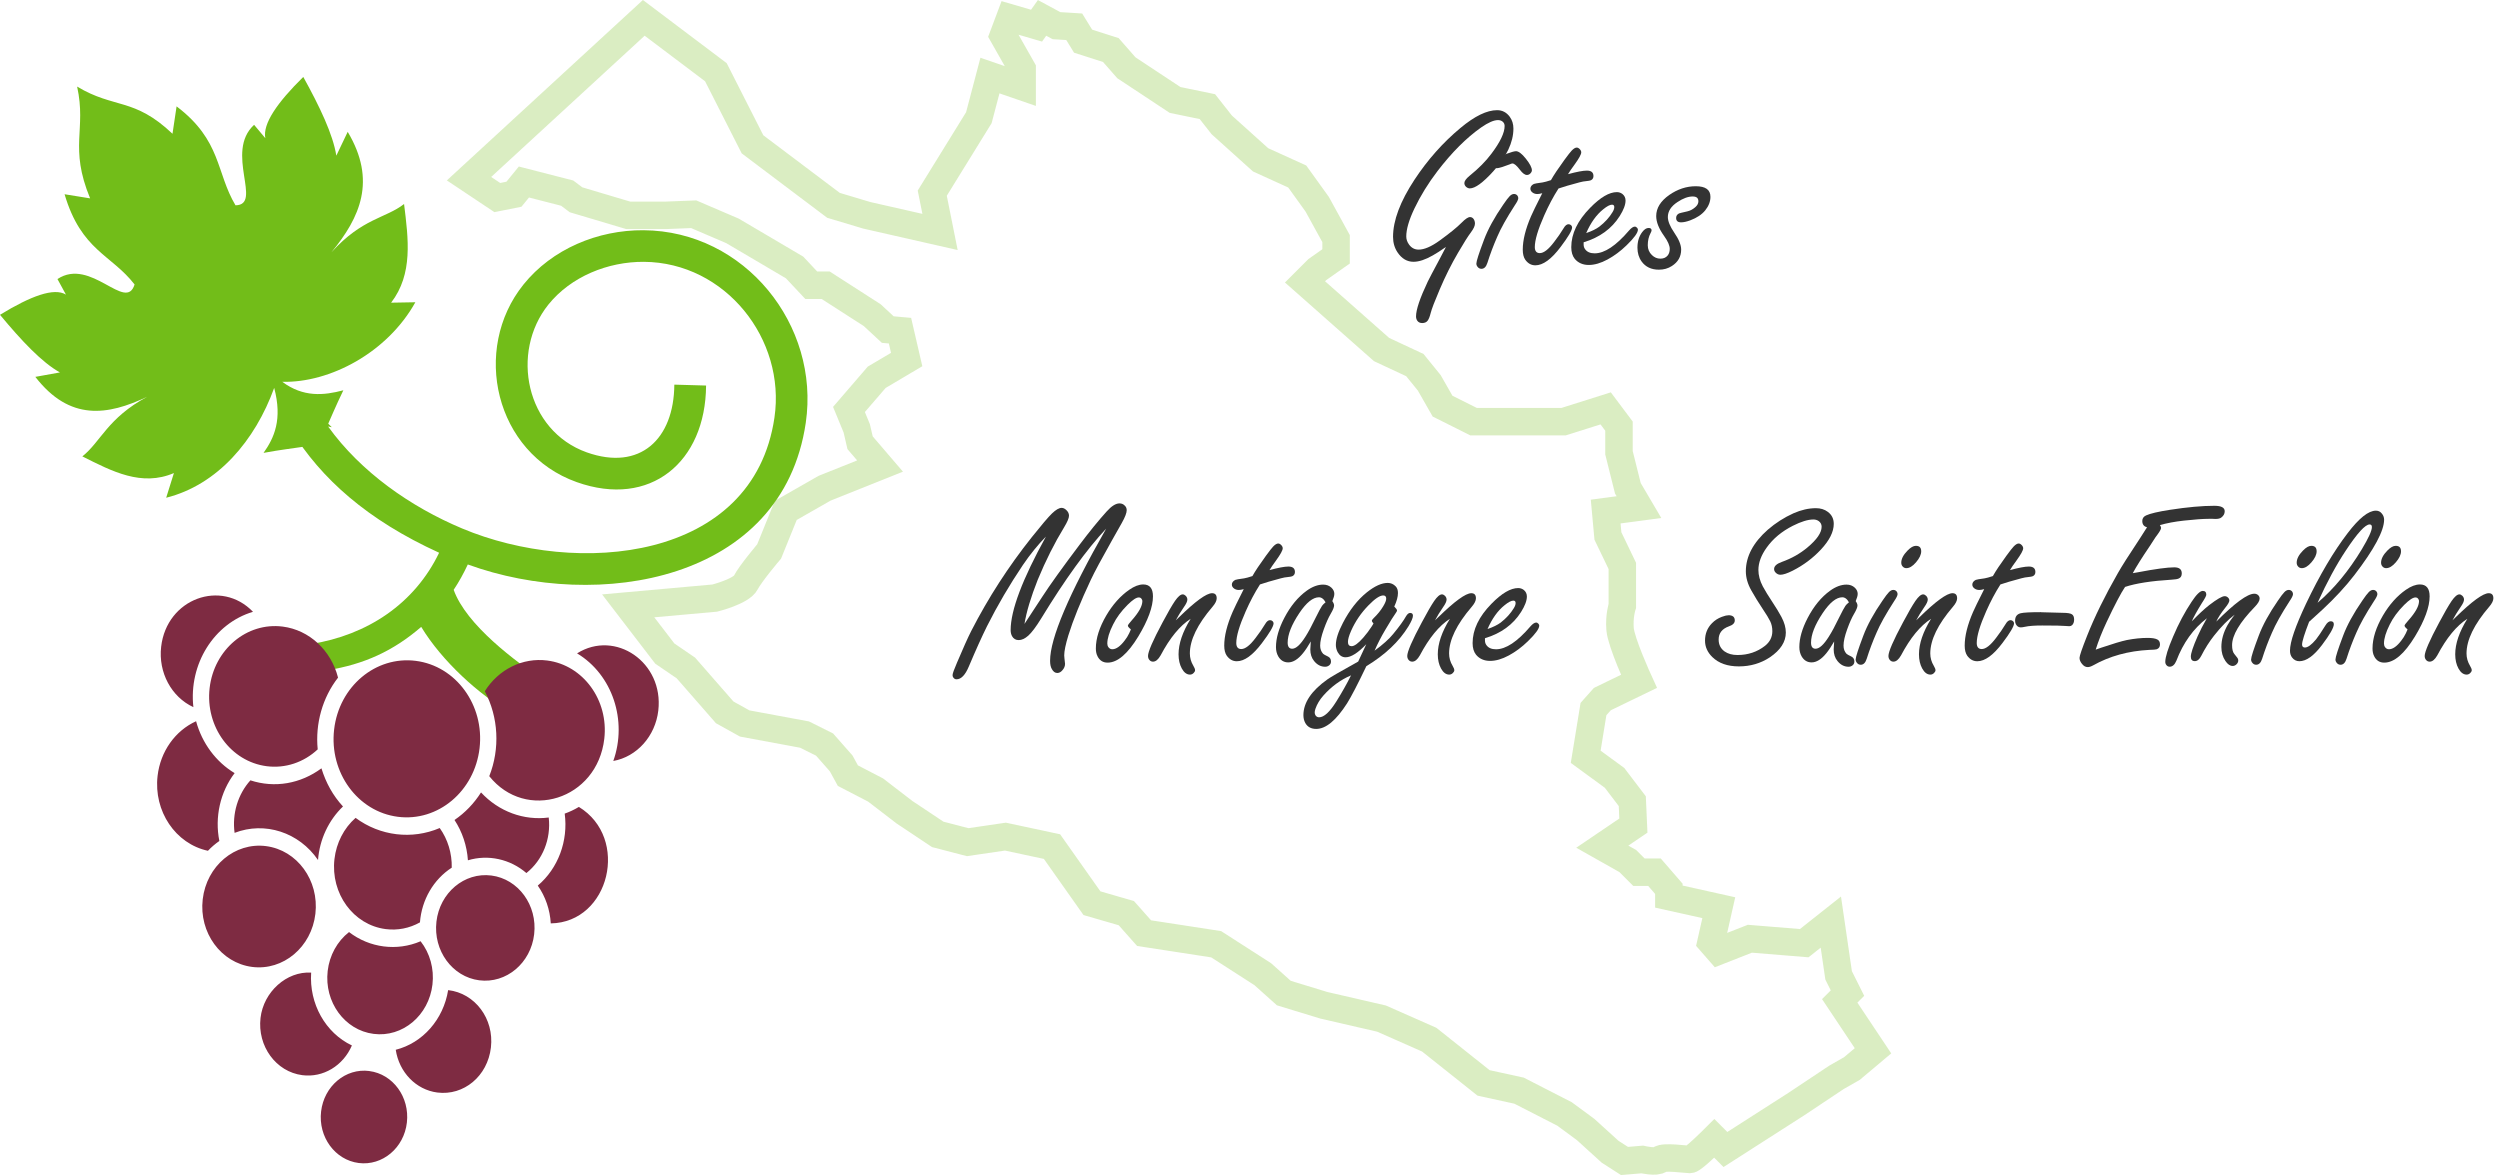 <?xml version="1.0" encoding="UTF-8"?><svg id="a" xmlns="http://www.w3.org/2000/svg" viewBox="0 0 636.97 299.4"><path d="m0,80.21c5.47,6.59,10.72,12.18,15.27,14.68l-6.27,1.13c8.8,11.36,18.43,9.83,28.49,5.08-10.12,5.44-11.82,11.48-16.51,15.18,7.56,3.81,15.11,7.78,23.33,4.25l-1.97,6.29c13.12-3.3,22.67-14.6,27.52-27.99,2.14,8.07,0,12.73-2.71,16.56,17.58-3.22,12.14,1.05,20.33-15.95-5.01,1.33-10.21,1.82-15.56-2.16,12.13.3,26.77-7.44,33.91-20.27l-6.18.11c5.63-7.33,4.39-16.26,3.3-25.14-4.71,3.67-10.59,3.58-18.49,12.28,7.27-8.85,11.55-18.23,4.13-30.67l-2.9,6.07c-.85-5.41-4.22-12.47-8.42-20.06-6.63,6.53-10.38,11.94-9.67,15.61l-2.86-3.41c-7.59,6.99,2.32,20.41-4.74,20.51-5-8.4-3.52-16.49-15.01-25.21l-1.04,6.98c-9.81-9.31-14.79-6.3-24.3-12.02,2.43,11.05-2.11,15.31,3.31,28.48l-6.51-1.05c4.26,14.39,11.89,15.33,17.84,22.99-2.23,7.18-11.14-7.02-19.65-1.38l2.16,3.96c-3.04-1.84-8.98.36-16.8,5.15Z" style="fill:#72bd19;"/><path d="m163.96,58.66c-11.65-.08-23.3,4.78-30.58,13.83-13.29,16.53-7.29,42.93,13.57,50.35,18.74,6.66,32.82-5.1,32.95-24.61l-8.09-.23c-.1,13.9-8.73,22.07-22.3,17.26-15.57-5.55-19.55-25.51-9.78-37.67,5.75-7.13,15.16-10.94,24.33-10.88,20.76.15,36.19,19.69,33.26,39.68-5.38,36.79-50.37,40.53-79.59,28.25-13.06-5.48-25.79-14.35-34.14-25.98.31.07.64.13.95.19-.96-.96-1.7-1.72-2.43-2.15-.31-.02-.61-.03-.91-.03-2.16.87-4.3,1.79-6.44,2.73-.19.08-.38.15-.56.21,7.6,12.34,19.4,22.89,37.68,31.22-6.21,12.92-18.19,20.99-32.76,23.28l4.23,6.66c9.35-1.47,16.92-4.94,23.97-11.05,5.28,8.74,14.93,17.48,22.62,21.75l9.02-7.84c-7.67-5.1-20.15-14.39-23.37-23.35,1.36-2.05,2.56-4.22,3.6-6.46,33.14,12.06,80.19,4.4,86.11-36.11,3.64-24.87-15.51-48.87-41.35-49.05Z" style="fill:#72bd19; fill-rule:evenodd;"/><path d="m156.26,193.89c3.66-10.3-.21-22-9.23-27.42,9.72-6.12,22.12,2.26,20.7,14.56-.76,6.56-5.47,11.78-11.47,12.86h0Zm-62.16,78.99c-6.04-.78-11.54,3.84-12.29,10.32-.75,6.47,3.54,12.34,9.58,13.12,6.04.77,11.54-3.84,12.28-10.31s-3.54-12.35-9.58-13.12h0Zm20.09-20.61c6.83.78,11.74,7.29,10.89,14.62s-6.94,12.33-13.66,11.47c-5.42-.7-9.73-5.16-10.59-10.89,6.87-1.74,12.15-7.73,13.35-15.2h0Zm33.29-46.67c-1.15.69-2.36,1.26-3.6,1.7.93,6.95-1.67,13.96-6.86,18.34,1.96,2.79,3.11,6.14,3.31,9.63,15.03-.24,20.15-21.77,7.16-29.68h0Zm-98.21-25.44c-1.21-10.92,5.21-21.3,15.19-24.28-8.05-8.4-21.98-3.4-23.4,8.9-.76,6.56,2.63,12.82,8.21,15.39h0Zm3.71,36.61c.89-.94,1.86-1.77,2.91-2.5-1.22-6.05.21-12.47,3.89-17.29-4.75-2.85-8.29-7.61-9.82-13.22-5.34,2.43-9.09,7.71-9.81,13.92-1.04,9.01,4.57,17.32,12.83,19.09h0Zm66.24,2.42c-.25-3.7-1.43-7.24-3.42-10.27,2.68-1.82,4.98-4.21,6.76-7.02,4.51,4.87,10.9,7.22,17.25,6.39.62,5.45-1.54,10.86-5.69,14.15-4.15-3.57-9.76-4.79-14.89-3.25h0Zm5.44-21.43c9.27,11.62,27.51,6.07,29.31-9.55,1.13-9.82-5.38-18.74-14.54-19.92-6.26-.8-12.4,2.23-15.91,7.83,3.5,6.61,3.91,14.64,1.14,21.64h0Zm-60.86,1.06c-3.2,3.55-4.69,8.52-4.03,13.38,7.71-2.97,16.4-.16,21.26,6.92.39-5.23,2.71-10.15,6.36-13.64-2.57-2.79-4.34-6.01-5.49-9.72-5.33,3.94-11.91,5.09-18.1,3.06h0Zm22.34-26.18c-3.97,5.09-5.84,11.72-5.19,18.29-3.58,3.34-8.28,4.9-13,4.29-9.16-1.18-15.67-10.09-14.54-19.91s9.48-16.84,18.64-15.66c6.75.87,12.3,6.02,14.08,13h0Zm21.03,67.18c-6.02,2.59-12.98,1.7-18.24-2.34-3.01,2.36-4.98,5.93-5.44,9.91-.91,7.91,4.33,15.09,11.7,16.03,7.38.95,14.09-4.7,15-12.61.46-3.99-.64-7.94-3.03-11h0Zm4.87-28.85c-7.06,3.02-15.21,2.04-21.44-2.59-2.98,2.63-4.9,6.36-5.38,10.48-1.02,8.81,4.82,16.81,13.05,17.86,3.01.39,6.04-.2,8.73-1.71.44-5.77,3.47-10.95,8.1-13.94.08-3.65-1-7.21-3.07-10.11h0Zm-6.09-42.59c-10.24-1.31-19.56,6.52-20.82,17.49-1.27,10.97,6.01,20.93,16.24,22.24s19.55-6.52,20.82-17.49-6.01-20.93-16.24-22.24h0Zm19.24,54.69c6.88.88,11.76,7.57,10.91,14.95-.85,7.37-7.11,12.63-13.99,11.75-6.87-.88-11.76-7.57-10.91-14.95.85-7.37,7.12-12.63,13.99-11.75h0Zm-57.41-7.49c7.93,1.02,13.56,8.73,12.58,17.23-.98,8.5-8.2,14.57-16.13,13.55s-13.56-8.74-12.58-17.23c.98-8.5,8.2-14.57,16.13-13.55h0Zm21.88,50.79c-2.22,5.17-7.32,8.26-12.63,7.57-6.71-.86-11.48-7.39-10.65-14.59.77-6.65,6.66-11.93,12.9-11.54-.54,7.92,3.63,15.36,10.38,18.56Z" style="fill:#7e2b42; fill-rule:evenodd;"/><path id="b" d="m164.03,4.55l18.37,13.85,9.33,18.37,20.64,15.55,8.48,2.54,18.66,4.24-1.98-9.89,11.87-19.22,2.83-10.74,8.2,2.83v-4.52l-4.81-8.48,1.7-4.52,6.78,1.98,1.41-1.98,3.67,1.98,4.52.28,2.26,3.67,7.07,2.26,3.96,4.52,12.41,8.2,8.23,1.7,3.67,4.66,9.89,8.9,9.33,4.24,5.09,7.07,4.81,8.76v4.52l-4.81,3.39-3.11,3.11,19.51,17.24,8.48,3.96,3.67,4.52,3.39,5.94,7.92,3.96h22.9l10.74-3.39,3.39,4.52v6.78l2.26,9.05,2.83,4.81-8.48,1.13.57,6.22,3.67,7.63v10.18s-.85,2.54-.57,5.94,4.81,13.29,4.81,13.29l-9.33,4.52-2.26,2.54-1.98,12.16,7.35,5.37,4.52,5.94.28,6.22-7.92,5.37,6.5,3.67,2.83,2.83h3.96l3.67,4.24v1.98l12.72,2.83-1.98,8.76,1.98,2.26,7.92-3.11,13.85,1.13,6.78-5.37,1.98,13.57,2.26,4.52-1.98,1.98,8.48,12.72-5.37,4.52-3.96,2.26-10.18,6.78-18.09,11.59-2.83-2.83s-5.37,5.37-6.22,5.37-6.78-.85-7.63,0-4.52,0-4.52,0l-4.52.38-3.67-2.36-6.22-5.65-5.37-3.96-11.59-5.94-9.05-1.98-13.85-11.02-12.16-5.37-14.7-3.39-10.18-3.11-5.37-4.81-11.87-7.63-18.37-2.83-4.52-5.09-8.76-2.54-10.18-14.42-11.87-2.54-9.61,1.41-7.63-1.98-8.48-5.65-7.35-5.65-7.07-3.67-1.7-3.11-4.24-4.81-5.09-2.54-15.26-2.83-5.09-2.83-9.89-11.31-5.37-3.67-9.33-12.16,22.05-1.98s6.78-1.7,7.92-3.96,5.94-7.92,5.94-7.92l4.24-10.46,9.89-5.65,14.13-5.65-5.09-5.94-.85-3.67-1.98-4.81,7.07-8.2,7.63-4.52-1.7-7.35-3.11-.28-3.96-3.67-11.87-7.63h-3.67l-4.24-4.52-15.83-9.33-9.89-4.24-7.07.28h-9.61l-13.29-3.96-2.26-1.7-11.02-2.83-2.54,3.11-4.24.85-7.21-4.81L164.03,4.55Z" style="fill:none; opacity:.32; stroke:#8cc63f; stroke-miterlimit:10; stroke-width:7px;"/><path d="m368.37,62.95c-1.37.95-2.47,1.66-3.3,2.12-1.9,1.09-3.54,1.63-4.93,1.63-1.63,0-2.99-.8-4.06-2.39-.77-1.15-1.15-2.47-1.15-3.97,0-4.16,1.82-9,5.45-14.53,3.37-5.11,7.28-9.51,11.72-13.2,3.63-3.03,6.75-4.54,9.35-4.54,1.31,0,2.38.56,3.21,1.67.62.85.94,1.85.94,3,0,3.51-1.72,7.16-5.15,10.93-2.62,2.89-4.61,4.33-5.96,4.33-.3,0-.61-.12-.91-.36-.32-.28-.48-.62-.48-1,0-.5.44-1.12,1.33-1.85,2.28-1.84,4.14-3.71,5.57-5.63,2.24-2.97,3.36-5.32,3.36-7.05,0-.46-.17-.84-.51-1.12-.32-.26-.72-.39-1.18-.39-1.07,0-2.5.63-4.3,1.88-3.75,2.64-7.46,6.35-11.11,11.11-2.36,3.09-4.33,6.28-5.9,9.57-1.37,2.89-2.06,5.25-2.06,7.08,0,.73.23,1.41.7,2.06.62.87,1.44,1.3,2.45,1.3,1.43,0,3.2-.76,5.3-2.27,2.62-1.9,4.5-3.42,5.63-4.57.95-.97,1.67-1.45,2.15-1.45.34,0,.62.13.85.39.28.34.42.77.42,1.27,0,.57-.34,1.31-1.03,2.24-.71.93-1.8,2.65-3.27,5.18-1.7,2.89-3.26,6.01-4.69,9.38-1.27,2.97-2.04,4.97-2.3,6.02-.22.89-.47,1.52-.76,1.91-.3.4-.77.61-1.39.61-.53,0-.93-.18-1.21-.54-.24-.32-.36-.71-.36-1.15,0-1.72,1-4.68,3-8.9.32-.67,1.34-2.6,3.06-5.81.34-.65.86-1.62,1.54-2.94Z" style="fill:#333;"/><path d="m385.75,49.42c.34,0,.62.13.85.39.16.22.24.44.24.67,0,.36-.29.97-.88,1.82-2.1,3.25-3.59,5.92-4.48,8.02-.95,2.16-1.79,4.38-2.51,6.66-.32,1.01-.83,1.51-1.51,1.51-.4,0-.73-.16-.97-.48-.22-.26-.33-.54-.33-.85,0-.61.65-2.62,1.94-6.05,1.01-2.7,2.64-5.69,4.9-8.96.73-1.07,1.27-1.79,1.63-2.15.36-.38.74-.58,1.12-.58Zm.48-10.9c.69,0,1.53.64,2.54,1.91,1.03,1.29,1.54,2.28,1.54,2.97,0,.26-.14.54-.42.82-.24.24-.53.36-.85.36-.53,0-1.12-.44-1.79-1.33-.81-1.07-1.44-1.6-1.91-1.6-.14,0-.38.08-.73.24-.32.14-.95.36-1.88.67-.67.2-1.12.3-1.36.3-.32,0-.61-.14-.85-.42-.18-.2-.27-.44-.27-.73,0-.5.33-.94,1-1.3.77-.44,1.65-.86,2.66-1.24,1.15-.42,1.92-.64,2.3-.64Z" style="fill:#333;"/><path d="m397.07,48.06c-1.31,2.04-2.52,4.32-3.63,6.84-1.59,3.59-2.39,6.28-2.39,8.05,0,.5.11.89.32,1.15.21.26.53.39.95.39,1.01,0,2.23-.95,3.66-2.85.91-1.17,1.71-2.34,2.42-3.51.38-.67.8-1,1.24-1,.26,0,.48.09.67.27.16.18.24.36.24.54,0,.75-.98,2.41-2.94,5-2.34,3.11-4.48,4.66-6.42,4.66-1.03,0-1.89-.47-2.57-1.42-.42-.61-.64-1.46-.64-2.57,0-2.44.71-5.29,2.12-8.54.34-.81,1.29-2.75,2.85-5.84-.54.14-.96.21-1.24.21-.42,0-.8-.1-1.12-.3-.44-.28-.67-.64-.67-1.06,0-.5.29-.91.88-1.21.16-.08.91-.21,2.24-.39.48-.08,1.19-.27,2.12-.58.71-1.27,1.86-3,3.45-5.18.89-1.21,1.5-2,1.85-2.36.48-.5.91-.76,1.27-.76.26,0,.52.14.79.42.24.26.36.53.36.79,0,.53-.57,1.56-1.7,3.12-.75,1.01-1.3,1.83-1.67,2.45,2.24-.61,3.84-.91,4.81-.91,1.11,0,1.67.46,1.67,1.39,0,.46-.19.81-.58,1.03-.2.12-.73.22-1.57.3-.34-.02-1.87.36-4.57,1.15-.75.22-1.48.45-2.21.7Z" style="fill:#333;"/><path d="m403.49,61.74v.54c0,.44.11.83.33,1.15.5.75,1.33,1.12,2.48,1.12,2.52,0,5.44-1.94,8.75-5.81.58-.67,1.08-1,1.48-1,.22,0,.42.11.61.33.12.16.18.31.18.45,0,.79-.97,2.12-2.91,4-1.51,1.47-3.13,2.67-4.84,3.6-1.72.93-3.31,1.39-4.78,1.39s-2.7-.52-3.57-1.57c-.58-.73-.88-1.71-.88-2.97,0-3.41,1.6-6.75,4.81-10.02,2.6-2.66,4.87-4,6.81-4,.52,0,1,.16,1.42.48.52.42.79.98.79,1.67,0,1.07-.5,2.38-1.48,3.94-2.04,3.23-5.11,5.46-9.2,6.69Zm.67-2.36c1.41-.48,2.52-1.03,3.33-1.63,1.41-1.09,2.53-2.32,3.36-3.69.3-.48.45-.92.45-1.3,0-.4-.19-.61-.58-.61-.53,0-1.27.39-2.24,1.18-1.74,1.39-3.18,3.41-4.33,6.05Z" style="fill:#333;"/><path d="m432.04,47.45c1.25,0,2.19.22,2.82.67.62.44.94,1.12.94,2.03,0,1.19-.44,2.34-1.33,3.45-.85,1.05-2.12,1.9-3.81,2.54-.93.34-1.71.51-2.33.51-.85,0-1.27-.37-1.27-1.12,0-.5.24-.89.73-1.15.12-.06.81-.23,2.06-.51.75-.16,1.43-.51,2.06-1.06.54-.46.82-.97.82-1.51,0-.42-.12-.74-.36-.94-.24-.2-.61-.3-1.09-.3-1.17,0-2.46.47-3.88,1.42-1.63,1.07-2.45,2.34-2.45,3.81,0,1.05.53,2.36,1.6,3.94,1.19,1.72,1.79,3.17,1.79,4.36,0,1.78-.79,3.17-2.36,4.18-.97.63-2.07.94-3.3.94-1.94,0-3.41-.7-4.42-2.09-.71-.99-1.06-2.16-1.06-3.51,0-1.57.4-2.9,1.21-3.97.53-.71,1.07-1.06,1.63-1.06.5,0,.76.2.76.61,0,.16-.09.4-.27.73-.46.87-.7,1.89-.7,3.06,0,.99.35,1.83,1.06,2.51.62.61,1.34.91,2.15.91s1.4-.26,1.85-.79c.36-.44.54-1.01.54-1.7,0-.85-.48-1.95-1.45-3.3-1.33-1.86-2-3.54-2-5.06,0-2.02,1.1-3.8,3.3-5.36,2.14-1.49,4.4-2.24,6.78-2.24Z" style="fill:#333;"/><path d="m261.01,158.99c.65-.95,2.14-3.23,4.48-6.84,2-3.09,5.19-7.54,9.57-13.35,2.54-3.37,4.84-6.2,6.9-8.48,1.23-1.37,2.32-2.06,3.27-2.06.54,0,1,.19,1.36.58.32.3.48.69.48,1.15,0,.69-.41,1.77-1.24,3.24-.16.3-.99,1.77-2.48,4.39-2.66,4.72-4.47,8.09-5.42,10.11-2.6,5.53-4.51,10.24-5.72,14.14-.71,2.32-1.06,4.03-1.06,5.12,0,.24.02.5.06.76.1.79.15,1.25.15,1.39,0,.59-.22,1.13-.67,1.63-.38.46-.82.7-1.3.7-.57,0-1.03-.33-1.39-1-.3-.5-.45-1.21-.45-2.12,0-5.71,4.76-16.93,14.29-33.66-4.99,5.33-10.5,12.96-16.56,22.89-1.33,2.16-2.43,3.62-3.3,4.39-.85.75-1.66,1.12-2.42,1.12s-1.33-.33-1.7-1c-.24-.44-.36-.96-.36-1.54,0-5.04,3-12.99,8.99-23.83-2.04,2.08-4,4.49-5.87,7.24-3.41,5.07-6.46,10.26-9.14,15.59-1.27,2.56-2.82,5.98-4.63,10.26-.91,2.18-1.96,3.27-3.15,3.27-.3,0-.55-.13-.76-.39-.16-.18-.24-.4-.24-.67,0-.38.37-1.43,1.12-3.15,1.59-3.77,2.82-6.49,3.66-8.14,4.34-8.46,9.48-16.41,15.41-23.86,2.48-3.11,4.2-5.13,5.15-6.05.99-.95,1.81-1.42,2.45-1.42.4,0,.8.18,1.18.54.46.42.7.91.7,1.45,0,.61-.42,1.6-1.27,3-2.42,3.96-4.65,8.4-6.69,13.32-1.76,4.44-2.89,8.2-3.39,11.29Z" style="fill:#333;"/><path d="m291.28,148.91c1.65,0,2.48,1.01,2.48,3.03,0,2.68-1.24,6.08-3.72,10.2-2.71,4.46-5.32,6.69-7.84,6.69-1.17,0-2.03-.54-2.57-1.63-.28-.54-.42-1.2-.42-1.97,0-2.58.89-5.39,2.66-8.42,1.65-2.8,3.6-4.98,5.84-6.54,1.31-.91,2.5-1.36,3.57-1.36Zm-3.15,11.44c-.5-.4-.76-.72-.76-.94,0-.16.32-.61.97-1.33,1.82-2.04,2.72-3.68,2.72-4.93,0-.16-.05-.32-.15-.48-.16-.3-.41-.45-.76-.45-.65,0-1.59.63-2.85,1.88-1.62,1.62-2.85,3.28-3.69,5-.99,1.96-1.48,3.58-1.48,4.87,0,.34.09.65.27.91.26.36.59.54,1,.54.97,0,2.01-.73,3.12-2.18.48-.61.88-1.23,1.18-1.88.3-.65.44-.98.42-1Z" style="fill:#333;"/><path d="m299.58,158.05c.26-.24.51-.48.76-.73,4.22-4.12,7.04-6.18,8.48-6.18.79,0,1.18.43,1.18,1.3,0,.61-.35,1.32-1.06,2.15-3.86,4.5-5.78,8.47-5.78,11.9,0,1.11.3,2.17.91,3.18.28.46.42.83.42,1.09,0,.24-.12.47-.36.7-.26.28-.58.42-.94.42-.83,0-1.52-.53-2.09-1.57-.54-.99-.82-2.19-.82-3.6,0-2.72,1.03-5.74,3.09-9.05-2.75,1.76-5.3,4.86-7.66,9.32-.61,1.07-1.25,1.6-1.94,1.6-.34,0-.62-.12-.85-.36-.28-.28-.42-.65-.42-1.09,0-1.09,1.24-3.95,3.72-8.57,1.33-2.5,2.38-4.32,3.15-5.45.77-1.11,1.42-1.67,1.97-1.67.26,0,.51.12.76.36.28.28.42.61.42.97,0,.44-.29,1.08-.88,1.91-.85,1.23-1.53,2.35-2.06,3.36Z" style="fill:#333;"/><path d="m321.01,148.94c-1.31,2.04-2.52,4.32-3.63,6.84-1.59,3.59-2.39,6.28-2.39,8.05,0,.5.11.89.32,1.15.21.26.53.39.95.39,1.01,0,2.23-.95,3.66-2.85.91-1.17,1.71-2.34,2.42-3.51.38-.67.8-1,1.24-1,.26,0,.48.09.67.27.16.18.24.36.24.54,0,.75-.98,2.41-2.94,5-2.34,3.11-4.48,4.66-6.42,4.66-1.03,0-1.89-.47-2.57-1.42-.42-.61-.64-1.46-.64-2.57,0-2.44.71-5.29,2.12-8.54.34-.81,1.29-2.75,2.85-5.84-.54.14-.96.21-1.24.21-.42,0-.8-.1-1.12-.3-.44-.28-.67-.64-.67-1.06,0-.5.29-.91.88-1.21.16-.08.91-.21,2.24-.39.48-.08,1.19-.27,2.12-.58.71-1.27,1.86-3,3.45-5.18.89-1.21,1.5-2,1.85-2.36.48-.5.91-.76,1.27-.76.26,0,.52.14.79.42.24.26.36.53.36.79,0,.53-.57,1.56-1.7,3.12-.75,1.01-1.3,1.83-1.67,2.45,2.24-.61,3.84-.91,4.81-.91,1.11,0,1.67.46,1.67,1.39,0,.46-.19.81-.58,1.03-.2.12-.73.22-1.57.3-.34-.02-1.87.36-4.57,1.15-.75.22-1.48.45-2.21.7Z" style="fill:#333;"/><path d="m333.97,163.44c-.67,1.17-1.32,2.16-1.97,2.97-1.27,1.57-2.53,2.36-3.78,2.36-1.09,0-1.94-.51-2.54-1.54-.38-.67-.58-1.45-.58-2.36,0-2.24.71-4.71,2.12-7.42,1.57-3.01,3.47-5.32,5.69-6.93,1.45-1.05,2.86-1.57,4.21-1.57.85,0,1.55.26,2.12.79.48.46.73.99.73,1.57,0,.44-.17,1.06-.51,1.85.3.42.45.8.45,1.12,0,.42-.28,1.12-.85,2.09-.59.99-1.17,2.3-1.76,3.94-.63,1.74-.94,3.13-.94,4.18,0,.85.25,1.54.76,2.09.14.14.55.37,1.24.7.5.24.76.67.76,1.27,0,.38-.14.7-.42.94-.3.26-.66.39-1.06.39-1.09,0-2.03-.48-2.82-1.45-.65-.79-.97-1.78-.97-2.97,0-.4.04-1.07.12-2Zm3.78-9.96c-.24-.44-.5-.77-.79-.98-.28-.21-.59-.32-.91-.32-1.53,0-3.2,1.34-5,4.03-1.98,2.97-2.97,5.48-2.97,7.54,0,.5.1.89.29,1.15.19.26.48.39.86.39.97,0,2.1-1.03,3.39-3.09.73-1.13,1.62-2.79,2.69-5,.71-1.43,1.22-2.38,1.54-2.85.16-.24.45-.53.88-.88Z" style="fill:#333;"/><path d="m350.16,165.83c2.16-1.57,3.76-3.01,4.81-4.3,1.55-1.88,2.65-3.4,3.3-4.57.32-.52.66-.79,1-.79.48,0,.73.23.73.7,0,.54-.38,1.45-1.15,2.72-2.38,3.88-5.95,7.26-10.72,10.14-2.22,4.64-3.86,7.79-4.9,9.45-2.79,4.36-5.41,6.54-7.87,6.54-1.29,0-2.22-.5-2.79-1.51-.32-.59-.48-1.25-.48-2,0-3.17,2.04-6.21,6.12-9.11.65-.48,3.26-2,7.84-4.54.89-1.88,1.57-3.35,2.06-4.42-2.12,2.22-3.88,3.33-5.27,3.33-.87,0-1.54-.44-2.03-1.33-.3-.58-.45-1.19-.45-1.82,0-1.45.6-3.32,1.79-5.6,1.7-3.29,3.73-5.89,6.12-7.81,2-1.59,3.76-2.39,5.3-2.39.79,0,1.46.29,2.03.88.38.38.58.95.58,1.7,0,.93-.31,2.08-.94,3.45.46.44.7.78.7,1,0,.14-.1.34-.3.61-.54.75-1.42,2.15-2.63,4.21-1.07,1.8-2.01,3.62-2.82,5.48Zm-5.93,6.24c-2.66,1.13-5.01,2.85-7.05,5.15-.95,1.07-1.62,2.2-2.03,3.39-.12.36-.18.67-.18.91,0,.26.06.49.18.7.22.36.54.54.94.54,1.25,0,2.71-1.34,4.39-4.03,1.45-2.32,2.7-4.54,3.75-6.66Zm5.72-13.23c-.28-.3-.42-.51-.42-.64,0-.18.15-.41.45-.7,1.01-.97,1.83-1.98,2.45-3.03.5-.83.76-1.47.76-1.94,0-.54-.25-.82-.76-.82-.87,0-2.11.83-3.72,2.48-1.92,1.96-3.41,4.15-4.48,6.57-.53,1.21-.79,2.14-.79,2.79,0,.36.08.64.24.82.16.18.39.27.7.27.71,0,1.7-.73,2.97-2.18.81-.93,1.49-1.84,2.06-2.72.38-.58.56-.89.54-.91Z" style="fill:#333;"/><path d="m365.63,158.05c.26-.24.51-.48.76-.73,4.22-4.12,7.04-6.18,8.48-6.18.79,0,1.18.43,1.18,1.3,0,.61-.35,1.32-1.06,2.15-3.86,4.5-5.78,8.47-5.78,11.9,0,1.11.3,2.17.91,3.18.28.46.42.83.42,1.09,0,.24-.12.47-.36.7-.26.28-.58.42-.94.42-.83,0-1.52-.53-2.09-1.57-.54-.99-.82-2.19-.82-3.6,0-2.72,1.03-5.74,3.09-9.05-2.75,1.76-5.3,4.86-7.66,9.32-.61,1.07-1.25,1.6-1.94,1.6-.34,0-.62-.12-.85-.36-.28-.28-.42-.65-.42-1.09,0-1.09,1.24-3.95,3.72-8.57,1.33-2.5,2.38-4.32,3.15-5.45.77-1.11,1.42-1.67,1.97-1.67.26,0,.51.12.76.36.28.28.42.61.42.97,0,.44-.29,1.08-.88,1.91-.85,1.23-1.53,2.35-2.06,3.36Z" style="fill:#333;"/><path d="m378.35,162.62v.54c0,.44.11.83.33,1.15.5.75,1.33,1.12,2.48,1.12,2.52,0,5.44-1.94,8.75-5.81.58-.67,1.08-1,1.48-1,.22,0,.42.11.61.33.12.16.18.31.18.45,0,.79-.97,2.12-2.91,4-1.51,1.47-3.13,2.67-4.84,3.6-1.72.93-3.31,1.39-4.78,1.39s-2.7-.52-3.57-1.57c-.58-.73-.88-1.71-.88-2.97,0-3.41,1.6-6.75,4.81-10.02,2.6-2.66,4.87-4,6.81-4,.52,0,1,.16,1.42.48.52.42.79.98.79,1.67,0,1.07-.5,2.38-1.48,3.94-2.04,3.23-5.11,5.46-9.2,6.69Zm.67-2.36c1.41-.48,2.52-1.03,3.33-1.63,1.41-1.09,2.53-2.32,3.36-3.69.3-.48.45-.92.45-1.3,0-.4-.19-.61-.58-.61-.53,0-1.27.39-2.24,1.18-1.74,1.39-3.18,3.41-4.33,6.05Z" style="fill:#333;"/><path d="m440.37,156.75c1.09,0,1.63.44,1.63,1.33,0,.67-.5,1.17-1.51,1.51-1.74.63-2.6,1.75-2.6,3.36,0,1.29.5,2.3,1.51,3.03.87.61,1.97.91,3.3.91,2.66,0,5-.78,6.99-2.33,1.25-.99,1.88-2.24,1.88-3.75,0-.93-.18-1.77-.54-2.51-.38-.77-.97-1.74-1.76-2.91-1.21-1.82-2.23-3.47-3.06-4.96-.93-1.65-1.39-3.28-1.39-4.87,0-3.77,1.87-7.31,5.6-10.6,1.98-1.71,4.16-3.11,6.54-4.18,1.98-.87,3.88-1.3,5.72-1.3,1.19,0,2.2.31,3.03.94,1.01.75,1.51,1.77,1.51,3.06,0,2.02-1.09,4.2-3.27,6.54-2.06,2.2-4.46,4-7.21,5.39-1.37.69-2.41,1.03-3.12,1.03-.46,0-.88-.19-1.24-.58-.24-.26-.36-.55-.36-.88,0-.75.67-1.35,2-1.82,2.44-.87,4.6-2.09,6.48-3.66,2.42-2.02,3.63-3.78,3.63-5.3,0-.58-.24-1.06-.73-1.42-.38-.28-.84-.42-1.36-.42-1.39,0-3.14.54-5.24,1.6-2.83,1.43-5.05,3.28-6.66,5.54-1.41,1.96-2.12,3.87-2.12,5.72,0,1.35.37,2.75,1.12,4.18.62,1.15,1.42,2.45,2.39,3.91.93,1.39,1.71,2.68,2.36,3.88.75,1.41,1.12,2.74,1.12,3.97,0,2.38-1.36,4.49-4.09,6.33-2.32,1.53-4.95,2.3-7.87,2.3s-5.15-.8-6.78-2.39c-1.23-1.21-1.85-2.6-1.85-4.18,0-1.76.59-3.23,1.76-4.42.71-.73,1.54-1.27,2.51-1.63.67-.26,1.22-.39,1.67-.39Z" style="fill:#333;"/><path d="m467.32,163.44c-.67,1.17-1.32,2.16-1.97,2.97-1.27,1.57-2.53,2.36-3.78,2.36-1.09,0-1.94-.51-2.54-1.54-.38-.67-.58-1.45-.58-2.36,0-2.24.71-4.71,2.12-7.42,1.57-3.01,3.47-5.32,5.69-6.93,1.45-1.05,2.86-1.57,4.21-1.57.85,0,1.55.26,2.12.79.48.46.73.99.73,1.57,0,.44-.17,1.06-.51,1.85.3.42.45.8.45,1.12,0,.42-.28,1.12-.85,2.09-.59.99-1.17,2.3-1.76,3.94-.63,1.74-.94,3.13-.94,4.18,0,.85.25,1.54.76,2.09.14.14.55.37,1.24.7.5.24.76.67.76,1.27,0,.38-.14.7-.42.94-.3.26-.66.39-1.06.39-1.09,0-2.03-.48-2.82-1.45-.65-.79-.97-1.78-.97-2.97,0-.4.04-1.07.12-2Zm3.78-9.96c-.24-.44-.5-.77-.79-.98-.28-.21-.59-.32-.91-.32-1.53,0-3.2,1.34-5,4.03-1.98,2.97-2.97,5.48-2.97,7.54,0,.5.1.89.29,1.15.19.26.48.39.86.39.97,0,2.1-1.03,3.39-3.09.73-1.13,1.62-2.79,2.69-5,.71-1.43,1.22-2.38,1.54-2.85.16-.24.45-.53.88-.88Z" style="fill:#333;"/><path d="m482.39,150.3c.34,0,.62.13.85.39.16.22.24.44.24.67,0,.36-.29.97-.88,1.82-2.1,3.25-3.59,5.92-4.48,8.02-.95,2.16-1.79,4.38-2.51,6.66-.32,1.01-.83,1.51-1.51,1.51-.4,0-.73-.16-.97-.48-.22-.26-.33-.54-.33-.85,0-.61.65-2.62,1.94-6.05,1.01-2.7,2.64-5.69,4.9-8.96.73-1.07,1.27-1.79,1.63-2.15.36-.38.74-.58,1.12-.58Zm5.75-11.23c.91,0,1.36.46,1.36,1.39,0,.85-.44,1.79-1.33,2.82-.85.99-1.67,1.48-2.45,1.48-.38,0-.7-.14-.94-.42-.24-.26-.36-.58-.36-.97,0-.97.53-2,1.6-3.09.79-.81,1.49-1.21,2.12-1.21Z" style="fill:#333;"/><path d="m488.23,158.05c.26-.24.51-.48.76-.73,4.22-4.12,7.04-6.18,8.48-6.18.79,0,1.18.43,1.18,1.3,0,.61-.35,1.32-1.06,2.15-3.86,4.5-5.78,8.47-5.78,11.9,0,1.11.3,2.17.91,3.18.28.46.42.83.42,1.09,0,.24-.12.47-.36.7-.26.28-.58.42-.94.42-.83,0-1.52-.53-2.09-1.57-.54-.99-.82-2.19-.82-3.6,0-2.72,1.03-5.74,3.09-9.05-2.75,1.76-5.3,4.86-7.66,9.32-.61,1.07-1.25,1.6-1.94,1.6-.34,0-.62-.12-.85-.36-.28-.28-.42-.65-.42-1.09,0-1.09,1.24-3.95,3.72-8.57,1.33-2.5,2.38-4.32,3.15-5.45.77-1.11,1.42-1.67,1.97-1.67.26,0,.51.12.76.36.28.28.42.61.42.97,0,.44-.29,1.08-.88,1.91-.85,1.23-1.53,2.35-2.06,3.36Z" style="fill:#333;"/><path d="m509.67,148.94c-1.31,2.04-2.52,4.32-3.63,6.84-1.59,3.59-2.39,6.28-2.39,8.05,0,.5.11.89.32,1.15.21.26.53.39.95.39,1.01,0,2.23-.95,3.66-2.85.91-1.17,1.71-2.34,2.42-3.51.38-.67.8-1,1.24-1,.26,0,.48.09.67.27.16.18.24.36.24.54,0,.75-.98,2.41-2.94,5-2.34,3.11-4.48,4.66-6.42,4.66-1.03,0-1.89-.47-2.57-1.42-.42-.61-.64-1.46-.64-2.57,0-2.44.71-5.29,2.12-8.54.34-.81,1.29-2.75,2.85-5.84-.54.14-.96.21-1.24.21-.42,0-.8-.1-1.12-.3-.44-.28-.67-.64-.67-1.06,0-.5.29-.91.88-1.21.16-.08.91-.21,2.24-.39.48-.08,1.19-.27,2.12-.58.71-1.27,1.86-3,3.45-5.18.89-1.21,1.5-2,1.85-2.36.48-.5.91-.76,1.27-.76.26,0,.52.14.79.42.24.26.36.53.36.79,0,.53-.57,1.56-1.7,3.12-.75,1.01-1.3,1.83-1.67,2.45,2.24-.61,3.84-.91,4.81-.91,1.11,0,1.67.46,1.67,1.39,0,.46-.19.81-.58,1.03-.2.12-.73.22-1.57.3-.34-.02-1.87.36-4.57,1.15-.75.22-1.48.45-2.21.7Z" style="fill:#333;"/><path d="m520.08,155.99c.62,0,1.36.02,2.21.06,1.74.06,2.83.09,3.3.09,1.17,0,1.95.13,2.33.39.36.24.54.69.54,1.33,0,.61-.17,1.08-.51,1.42-.2.18-.44.27-.73.27-.2,0-.53-.02-.97-.06-.75-.08-2.72-.12-5.93-.12-1.96,0-3.42.11-4.39.33-.46.1-.82.15-1.06.15-.54,0-.96-.26-1.24-.79-.14-.26-.21-.56-.21-.91,0-1.05.48-1.68,1.45-1.91.73-.18,2.46-.27,5.21-.27Z" style="fill:#333;"/><path d="m543.45,146.03l1.21-.21c4.46-.85,7.57-1.27,9.32-1.27,1.27,0,1.91.51,1.91,1.54,0,.65-.25,1.08-.76,1.3-.34.16-.93.26-1.76.3-5.23.32-9.2.94-11.93,1.85-1.07,1.59-2.63,4.57-4.69,8.93-1.19,2.54-2.12,4.89-2.79,7.05.46-.16.92-.32,1.36-.48,2.99-1.01,5.19-1.67,6.6-1.97,1.88-.36,3.64-.54,5.3-.54,1.09,0,1.9.13,2.42.39.46.22.7.65.7,1.27s-.28,1.04-.85,1.24c-.26.08-.89.13-1.88.15-5.35.28-10.11,1.59-14.29,3.94-.54.3-1.01.45-1.39.45-.57,0-1.07-.29-1.51-.88-.38-.48-.58-.98-.58-1.48s.64-2.36,1.91-5.57c1.92-4.86,4.53-10.19,7.84-15.98.99-1.76,2.87-4.71,5.63-8.87.62-.97,1.23-1.92,1.82-2.85-.81-.2-1.21-.74-1.21-1.6,0-.65.32-1.12.97-1.42,1.05-.48,3.07-.96,6.05-1.42,4.46-.69,8.24-1.03,11.35-1.03,1.76,0,2.63.46,2.63,1.39,0,.65-.3,1.19-.91,1.63-.3.22-.79.33-1.45.33-.04,0-.27,0-.7-.03h-1c-1.45,0-3.55.15-6.3.45-2.38.26-4.43.65-6.15,1.15.2.3.3.54.3.73,0,.34-.47,1.13-1.42,2.36l-1.45,2.24c-2.08,3.07-3.52,5.37-4.33,6.9Z" style="fill:#333;"/><path d="m558.41,158.35c1.7-1.78,3.19-3.17,4.48-4.18,1.96-1.51,3.27-2.27,3.94-2.27.32,0,.61.12.85.36.22.22.33.46.33.73,0,.38-.35,1.01-1.06,1.88-1.09,1.37-1.85,2.54-2.27,3.51,4.72-4.74,7.95-7.11,9.69-7.11.36,0,.68.11.94.33.28.24.42.54.42.91,0,.57-.43,1.29-1.3,2.18-3.81,3.94-5.72,7.17-5.72,9.69,0,1.03.18,1.77.54,2.21l.79,1c.16.18.24.41.24.7,0,.32-.13.63-.39.91-.3.32-.65.48-1.03.48-.67,0-1.28-.42-1.85-1.27-.69-1.01-1.03-2.2-1.03-3.57,0-1.84.52-3.69,1.57-5.57.36-.67.97-1.55,1.82-2.66-1.72,1.29-3.46,3.07-5.24,5.33-1.21,1.53-2.3,3.25-3.27,5.15-.46.91-1.01,1.36-1.63,1.36-.69,0-1.03-.38-1.03-1.15,0-.83.56-2.53,1.7-5.12.65-1.47,1.44-3.03,2.39-4.66-3.45,2.66-6.04,6.28-7.78,10.84-.42,1.01-.99,1.51-1.7,1.51-.32,0-.58-.12-.79-.36-.22-.24-.33-.53-.33-.88,0-1.19.67-3.34,2-6.45,1.39-3.29,2.97-6.25,4.72-8.87,1.21-1.84,2.15-2.75,2.82-2.75.61,0,.91.32.91.97,0,.28-.37.99-1.12,2.12-1.31,2.12-2.18,3.69-2.6,4.72Z" style="fill:#333;"/><path d="m583.14,150.3c.34,0,.62.13.85.39.16.22.24.44.24.67,0,.36-.29.97-.88,1.82-2.1,3.25-3.59,5.92-4.48,8.02-.95,2.16-1.79,4.38-2.51,6.66-.32,1.01-.83,1.51-1.51,1.51-.4,0-.73-.16-.97-.48-.22-.26-.33-.54-.33-.85,0-.61.65-2.62,1.94-6.05,1.01-2.7,2.64-5.69,4.9-8.96.73-1.07,1.27-1.79,1.63-2.15.36-.38.74-.58,1.12-.58Zm5.75-11.23c.91,0,1.36.46,1.36,1.39,0,.85-.44,1.79-1.33,2.82-.85.99-1.67,1.48-2.45,1.48-.38,0-.7-.14-.94-.42-.24-.26-.36-.58-.36-.97,0-.97.53-2,1.6-3.09.79-.81,1.49-1.21,2.12-1.21Z" style="fill:#333;"/><path d="m588.35,158.38c-.61,1.57-1.06,2.85-1.36,3.81s-.45,1.65-.45,2.03c0,.5.24.76.73.76.73,0,1.67-.69,2.82-2.06.54-.67,1.35-1.87,2.42-3.6.42-.69.87-1.03,1.33-1.03.52,0,.79.25.79.76,0,.87-1,2.62-3,5.27-2.08,2.77-4.01,4.15-5.78,4.15-.77,0-1.39-.32-1.88-.97-.34-.46-.51-1.03-.51-1.7,0-1.13.34-2.69,1.03-4.69s1.71-4.43,3.06-7.3c3.47-7.29,7.01-13.29,10.63-18.01,2.89-3.79,5.28-5.69,7.17-5.69.61,0,1.1.23,1.48.7.4.46.61,1,.61,1.6,0,2.83-2.52,7.53-7.57,14.11-2.26,2.93-4.96,5.85-8.11,8.78-.83.77-1.96,1.8-3.39,3.09Zm2.15-4.81c4.2-3.59,7.95-8.13,11.26-13.62,1.71-2.85,2.57-4.73,2.57-5.66,0-.44-.19-.67-.58-.67-1.11,0-3.13,2.21-6.05,6.63-2.42,3.63-4.82,8.07-7.21,13.32Z" style="fill:#333;"/><path d="m604.64,150.3c.34,0,.62.13.85.39.16.22.24.44.24.67,0,.36-.29.97-.88,1.82-2.1,3.25-3.59,5.92-4.48,8.02-.95,2.16-1.79,4.38-2.51,6.66-.32,1.01-.83,1.51-1.51,1.51-.4,0-.73-.16-.97-.48-.22-.26-.33-.54-.33-.85,0-.61.65-2.62,1.94-6.05,1.01-2.7,2.64-5.69,4.9-8.96.73-1.07,1.27-1.79,1.63-2.15.36-.38.74-.58,1.12-.58Zm5.75-11.23c.91,0,1.36.46,1.36,1.39,0,.85-.44,1.79-1.33,2.82-.85.99-1.67,1.48-2.45,1.48-.38,0-.7-.14-.94-.42-.24-.26-.36-.58-.36-.97,0-.97.53-2,1.6-3.09.79-.81,1.49-1.21,2.12-1.21Z" style="fill:#333;"/><path d="m616.56,148.91c1.65,0,2.48,1.01,2.48,3.03,0,2.68-1.24,6.08-3.72,10.2-2.71,4.46-5.32,6.69-7.84,6.69-1.17,0-2.03-.54-2.57-1.63-.28-.54-.42-1.2-.42-1.97,0-2.58.89-5.39,2.66-8.42,1.65-2.8,3.6-4.98,5.84-6.54,1.31-.91,2.5-1.36,3.57-1.36Zm-3.15,11.44c-.5-.4-.76-.72-.76-.94,0-.16.32-.61.97-1.33,1.82-2.04,2.72-3.68,2.72-4.93,0-.16-.05-.32-.15-.48-.16-.3-.41-.45-.76-.45-.65,0-1.59.63-2.85,1.88-1.62,1.62-2.85,3.28-3.69,5-.99,1.96-1.48,3.58-1.48,4.87,0,.34.09.65.27.91.26.36.59.54,1,.54.97,0,2.01-.73,3.12-2.18.48-.61.88-1.23,1.18-1.88.3-.65.44-.98.42-1Z" style="fill:#333;"/><path d="m624.86,158.05c.26-.24.51-.48.76-.73,4.22-4.12,7.04-6.18,8.48-6.18.79,0,1.18.43,1.18,1.3,0,.61-.35,1.32-1.06,2.15-3.86,4.5-5.78,8.47-5.78,11.9,0,1.11.3,2.17.91,3.18.28.46.42.83.42,1.09,0,.24-.12.47-.36.7-.26.28-.58.42-.94.42-.83,0-1.52-.53-2.09-1.57-.54-.99-.82-2.19-.82-3.6,0-2.72,1.03-5.74,3.09-9.05-2.75,1.76-5.3,4.86-7.66,9.32-.61,1.07-1.25,1.6-1.94,1.6-.34,0-.62-.12-.85-.36-.28-.28-.42-.65-.42-1.09,0-1.09,1.24-3.95,3.72-8.57,1.33-2.5,2.38-4.32,3.15-5.45.77-1.11,1.42-1.67,1.97-1.67.26,0,.51.12.76.36.28.28.42.61.42.97,0,.44-.29,1.08-.88,1.91-.85,1.23-1.53,2.35-2.06,3.36Z" style="fill:#333;"/></svg>